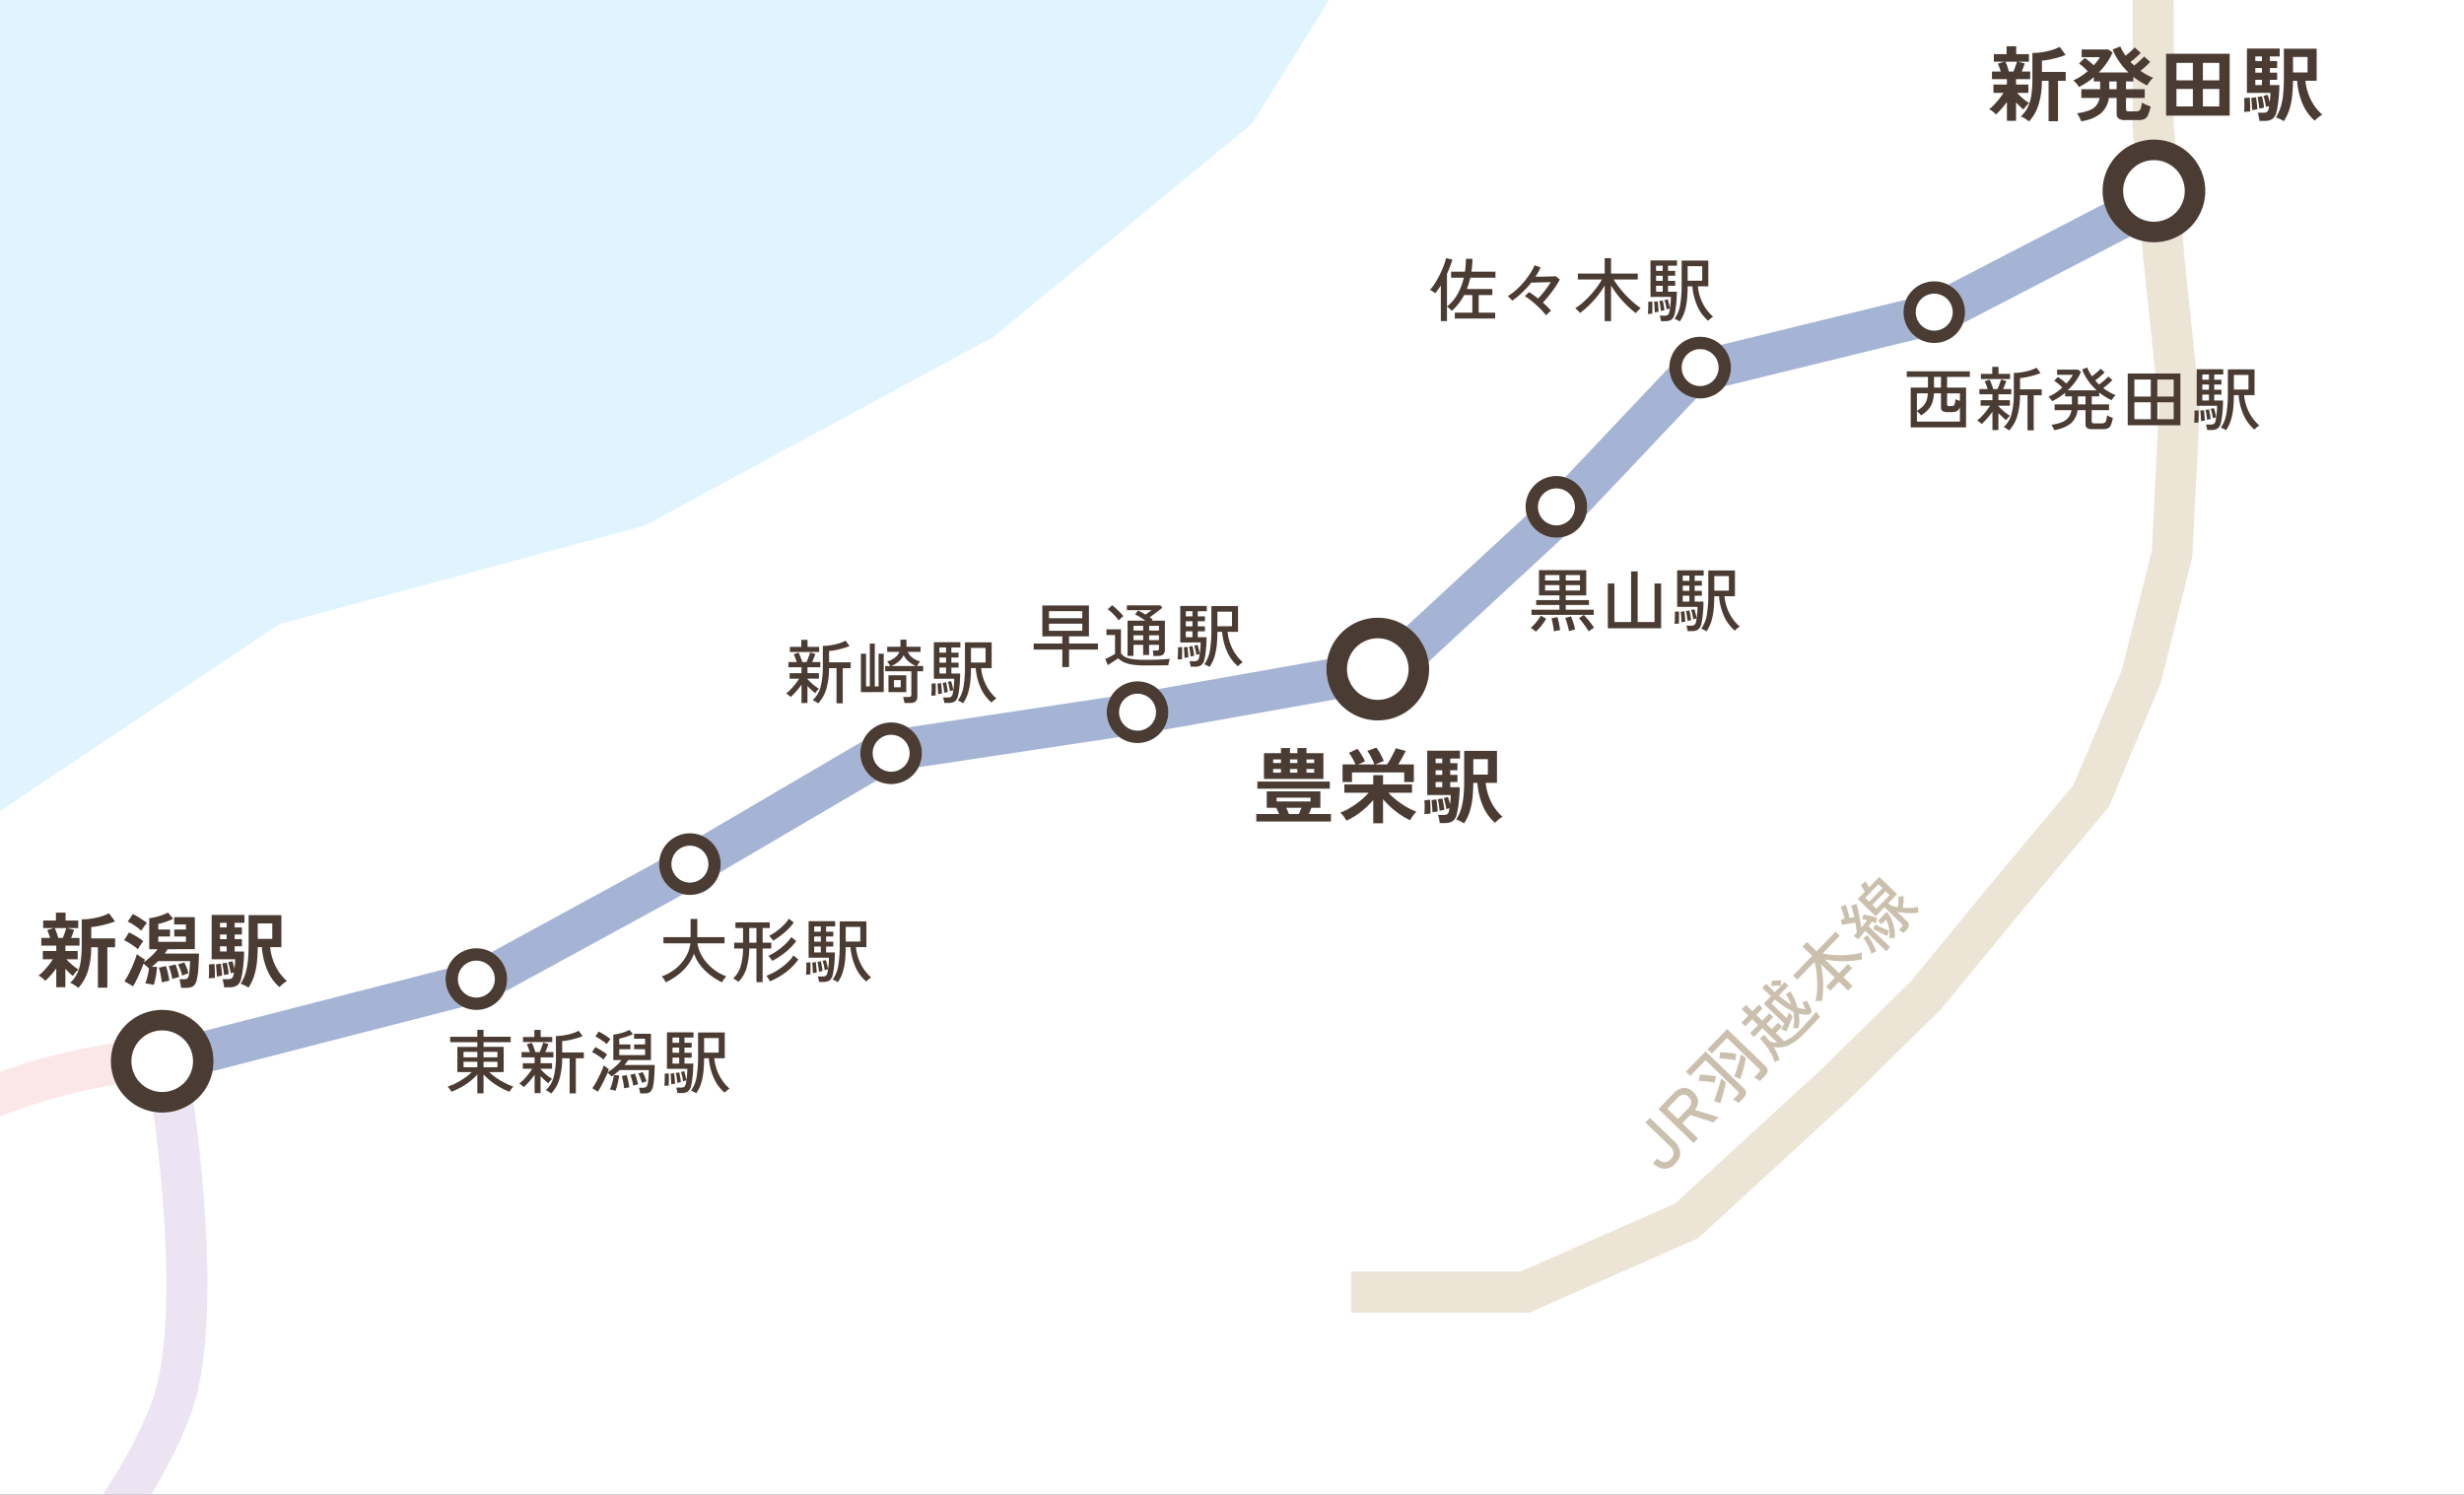 <svg xmlns="http://www.w3.org/2000/svg" xmlns:xlink="http://www.w3.org/1999/xlink" width="600" height="364" viewBox="0 0 600 364">
  <rect x="0" y="0" width="600" height="364" fill="#333333" stroke="none"/>
  <defs>
    <clipPath id="clip-path">
      <rect id="長方形_178" data-name="長方形 178" width="600" height="364" transform="translate(423 2642)" fill="#fff" stroke="#707070" stroke-width="1"/>
    </clipPath>
  </defs>
  <g id="グループ_1031" data-name="グループ 1031" transform="translate(-423 -2593)">
    <rect id="長方形_185" data-name="長方形 185" width="398" height="300" transform="translate(423 2593)" fill="#dff4ff"/>
    <g id="マスクグループ_60" data-name="マスクグループ 60" transform="translate(0 -49)" clip-path="url(#clip-path)">
      <path id="パス_30759" data-name="パス 30759" d="M11673,2404l-59,95-63,52-85,46-89,24-112,75-18,29-43,48-14,87,159,48s322-19,332-19,249-10,249-10l46-116,11-332-44-57-148-66-100-11Z" transform="translate(-10886 173)" fill="#fff"/>
      <path id="パス_31725" data-name="パス 31725" d="M11530.386,2323H11487v-10h41.28l37.615-16.576,35.646-32.709,21.77-21.4,18.894-23.013,20.684-24.746,11.787-28,7.312-29.107,1.741-34.9-3.755-35.457-2.654-32.957-.016-35.883,2.7-34.956,11.889-36.428,6.71-39.075,13.783-34.46,12.812-33.163,13.246-32.545,16.081-29.928,14.63-30.018,18.227-30.379,85.135-48.8,4.973,8.676-82.875,47.506-16.679,27.764-14.514,29.814-15.944,29.622-12.984,31.977L11721.7,1857l-13.416,33.54-6.7,38.74-11.691,35.987-2.6,33.38.015,35.094,2.626,32.439,3.765,36.12-1.867,36.641-7.7,30.785-12.607,30.092-21.621,25.866-19.225,23.373-22.25,21.906-36.987,33.944Z" transform="translate(-10735 638.667)" fill="#dbcaad" opacity="0.5"/>
      <path id="パス_31726" data-name="パス 31726" d="M9654.266,1315.458l-4.531-8.915c50.83-25.831,128.413-90.692,166.026-138.8,19.142-24.482,26.132-41.322,33.533-59.151,6.585-15.862,13.394-32.264,29.123-54.2,33.734-47.05,92.174-49.311,94.645-49.384l.3,10c-.557.018-56.024,2.266-86.819,45.216-15.061,21.006-21.646,36.869-28.015,52.21-7.331,17.661-14.912,35.923-34.89,61.476C9785.3,1222.942,9706.149,1289.091,9654.266,1315.458Z" transform="translate(-9511.877 1890)" fill="#f9d0d0" opacity="0.5"/>
      <path id="パス_31727" data-name="パス 31727" d="M9516.612,1323.6l-5.226-8.526c.206-.126,20.768-12.755,41.7-27.8,21.487-15.444,91.227-47.151,94.186-48.493l1.185-.537,79.784,6.649,54.007-29.931,71.354-55.573h0c-.084,0,43.871-46.8,49.51-73.744,5.734-27.4-3.27-78.249-3.36-78.759l9.842-1.767c.389,2.162,9.435,53.293,3.306,82.574-6.218,29.707-50.7,77.074-52.592,79.076l-72.565,56.514-57.307,31.829-80.21-6.684c-9.4,4.3-72.086,33.157-91.3,46.969C9537.682,1310.657,9516.821,1323.469,9516.612,1323.6Z" transform="translate(-9441.512 1892)" fill="#ddcae8" opacity="0.5"/>
    </g>
    <path id="パス_31920" data-name="パス 31920" d="M7.735,1.275V-3.332A13.451,13.451,0,0,1,5.916-1.641,16.943,16.943,0,0,1,3.732-.2,17.44,17.44,0,0,1,1.411.884,2.977,2.977,0,0,0,1.173.476Q1,.221.808-.017a2.115,2.115,0,0,0-.332-.34,15.065,15.065,0,0,0,2.142-.909A18.169,18.169,0,0,0,4.667-2.5,12.516,12.516,0,0,0,6.375-3.91h-3.5v-6.137H7.735v-1.139H1.122v-1.326H7.735V-14.2H9.248v1.683h6.613v1.326H9.248v1.139h4.9V-3.91H10.625a16.422,16.422,0,0,0,1.709,1.377A16.663,16.663,0,0,0,14.374-1.3a17.089,17.089,0,0,0,2.15.927,2.115,2.115,0,0,0-.331.34,5.409,5.409,0,0,0-.366.5,3.335,3.335,0,0,0-.238.416A16.818,16.818,0,0,1,13.269-.2a17.11,17.11,0,0,1-2.176-1.454A15.676,15.676,0,0,1,9.248-3.349V1.275ZM9.248-5.1h3.383V-6.426H9.248Zm0-2.414h3.383V-8.84H9.248ZM4.369-5.1H7.735V-6.426H4.369Zm0-2.414H7.735V-8.84H4.369ZM25.721,1.309a3.914,3.914,0,0,0-.391-.289Q25.075.85,24.82.7a1.988,1.988,0,0,0-.425-.2A6.5,6.5,0,0,0,26.341-2.78a19.347,19.347,0,0,0,.535-4.9V-12.7a12.589,12.589,0,0,0,1.853-.153,14.758,14.758,0,0,0,2-.442,8.158,8.158,0,0,0,1.674-.68l.986,1.309a15.092,15.092,0,0,1-1.5.519q-.892.263-1.819.451a13.029,13.029,0,0,1-1.674.238V-8.7h5.27v1.428H31.722V1.275H30.209V-7.276H28.39a17.824,17.824,0,0,1-.663,5.049A8.6,8.6,0,0,1,25.721,1.309Zm-4.046-.1V-3.264a18.668,18.668,0,0,1-1.3,1.657A12.614,12.614,0,0,1,19.023-.255a1.8,1.8,0,0,0-.3-.3q-.212-.178-.434-.34a1.463,1.463,0,0,0-.374-.213,7.771,7.771,0,0,0,1.114-.986q.6-.629,1.165-1.343a11.933,11.933,0,0,0,.9-1.292H18.8V-6.069h2.873V-7.5H18.5V-8.772h2.023q-.153-.493-.366-1.037a7.265,7.265,0,0,0-.382-.85l1.19-.408a8.556,8.556,0,0,1,.493,1.088q.255.663.408,1.207H22.9q.17-.374.34-.825l.323-.858a4.886,4.886,0,0,0,.2-.646l1.292.357q-.136.425-.357.96t-.442,1.012h2.006V-7.5H23.137v1.428h2.788v1.343H23.137v.2l.051-.051a7.97,7.97,0,0,0,.765.8q.476.442,1,.842a10.581,10.581,0,0,0,.986.672,3.557,3.557,0,0,0-.3.3q-.2.212-.366.425a3.917,3.917,0,0,0-.255.349,10.66,10.66,0,0,1-.91-.773q-.519-.484-.977-.961V1.207ZM18.853-11.22v-1.241h2.771v-1.717h1.53v1.717h2.822v1.241ZM47.379,1.292a5.419,5.419,0,0,0-.111-.68Q47.175.17,47.09-.1h.969a1.633,1.633,0,0,0,.646-.111.844.844,0,0,0,.408-.519,5.429,5.429,0,0,0,.238-1.275q.085-.867.136-2.4H42.4a13.911,13.911,0,0,1-2.006,1.547,6.086,6.086,0,0,0-.425-.459,5.435,5.435,0,0,0-.51-.459q-.306.731-.731,1.607T37.868-.485q-.433.808-.773,1.352l-1.36-.85A13.505,13.505,0,0,0,36.5-1.19q.408-.714.807-1.513t.722-1.547a13.517,13.517,0,0,0,.493-1.292q.136.1.374.289t.476.349q.238.162.391.246-.051.17-.119.357t-.153.408A13.444,13.444,0,0,0,41.285-5.2,10.772,10.772,0,0,0,42.84-6.834H40.851v-6.188a13.166,13.166,0,0,0,2.1-.442,10.782,10.782,0,0,0,1.827-.714l.85,1.02a11.5,11.5,0,0,1-1.564.629,17.029,17.029,0,0,1-1.768.476v1.411h2.72v1.156H42.3v1.428h6.29V-9.486H45.917v-1.156h2.669v-1.394H45.9v-1.207h4.114v6.409H44.472q-.2.306-.425.6t-.459.587h7.344q-.051,1.9-.144,3.171a13.507,13.507,0,0,1-.272,2.023A3,3,0,0,1,50.048.68a1.346,1.346,0,0,1-.722.493,3.993,3.993,0,0,1-1.046.119ZM38.454-6.936a7.685,7.685,0,0,0-.808-.646q-.5-.357-1.028-.688a6.048,6.048,0,0,0-.952-.5L36.448-10q.442.2.977.519t1.046.646a6.9,6.9,0,0,1,.867.654q-.085.1-.272.357t-.366.51Q38.522-7.055,38.454-6.936ZM41.378.629l-.408-.1Q40.7.459,40.435.4A2.011,2.011,0,0,0,40.018.34a14.57,14.57,0,0,0,.569-1.666,14.677,14.677,0,0,0,.4-1.87l1.275.1q-.068.578-.2,1.25T41.752-.527A9.931,9.931,0,0,1,41.378.629ZM39.236-10.727a8.1,8.1,0,0,0-.8-.646q-.493-.357-1.02-.689a8.278,8.278,0,0,0-.935-.518l.8-1.19a10.41,10.41,0,0,1,.952.51q.544.323,1.063.68a8.578,8.578,0,0,1,.841.646q-.085.1-.272.348L39.5-11.1Q39.321-10.863,39.236-10.727ZM43.486.051q-.034-.425-.127-.978t-.213-1.1q-.119-.544-.238-.935L44.1-3.2q.136.408.264.952t.229,1.088q.1.544.153.952-.136.017-.382.068t-.493.094A2.212,2.212,0,0,0,43.486.051Zm2.227-.663q-.1-.6-.306-1.343a8.679,8.679,0,0,0-.442-1.275l1.122-.306a10.919,10.919,0,0,1,.459,1.3q.221.757.34,1.3-.1.017-.34.085l-.476.136Zm2.125-.663q-.153-.544-.391-1.164A8.376,8.376,0,0,0,46.92-3.57l1.071-.34A8.968,8.968,0,0,1,48.518-2.8q.255.638.408,1.131a2.29,2.29,0,0,0-.306.1q-.221.085-.442.162T47.838-1.275ZM61.03,1.258a3.737,3.737,0,0,0-.62-.365,6.6,6.6,0,0,0-.638-.28,8.255,8.255,0,0,0,1.386-3.528,29.689,29.689,0,0,0,.331-4.7v-5.95h6.494v6.273h-2.55a11.526,11.526,0,0,0,1.224,4.2,10.765,10.765,0,0,0,2.5,3.2,2.2,2.2,0,0,0-.4.255q-.247.187-.467.391a4.738,4.738,0,0,0-.34.34,9.981,9.981,0,0,1-2.618-3.519,14.594,14.594,0,0,1-1.224-4.862H62.951q0,1.615-.145,3.136a14.914,14.914,0,0,1-.553,2.882A8.875,8.875,0,0,1,61.03,1.258ZM56.457,1.19Q56.423.918,56.329.5a4.825,4.825,0,0,0-.178-.638h1.1a1.576,1.576,0,0,0,.858-.178,1.308,1.308,0,0,0,.4-.825q.085-.374.17-.969t.136-1.284q.051-.688.051-1.317H53.907V-13.6h6.46v1.275H58.174v1.275h1.751v1.173H58.174v1.258h1.751v1.19H58.174v1.445h2.142Q60.316-5,60.248-4t-.179,1.862a13.809,13.809,0,0,1-.264,1.5A2.38,2.38,0,0,1,59.015.816a2.671,2.671,0,0,1-1.539.374Zm6.494-9.843H66.5v-3.553H62.951ZM53.278-.561q.034-.357.059-.918T53.371-2.6a8.219,8.219,0,0,0-.025-.9l.986-.1q.034.34.034.91t-.008,1.139q-.008.57-.025.944a4,4,0,0,0-.527,0A4.342,4.342,0,0,0,53.278-.561Zm1.666-.391q0-.323-.026-.825t-.06-.986a7,7,0,0,0-.085-.757l.884-.119q.051.323.094.808t.085.961q.042.476.042.782-.119.017-.459.059A4.636,4.636,0,0,0,54.944-.952Zm.323-5.032h1.615V-7.429H55.267Zm1.156,4.692q-.017-.34-.076-.79t-.136-.893a5.783,5.783,0,0,0-.161-.714l.833-.153q.085.306.17.757t.153.892q.068.442.085.731-.068.017-.255.051l-.366.068Q56.491-1.309,56.423-1.292ZM55.267-11.05h1.615v-1.275H55.267Zm0,2.431h1.615V-9.877H55.267Zm2.567,6.936q-.068-.493-.213-1.156a7.711,7.711,0,0,0-.314-1.105l.782-.187a6.036,6.036,0,0,1,.212.671q.11.417.2.833t.144.706q-.051.017-.229.068l-.348.1Q57.9-1.7,57.834-1.683Z" transform="translate(531.5 2858)" fill="#4a3b33"/>
    <path id="パス_31919" data-name="パス 31919" d="M1.615,1.275A4.5,4.5,0,0,0,1.352.8Q1.173.51.969.238a2.676,2.676,0,0,0-.34-.391A11.1,11.1,0,0,0,3.256-1.479,11.148,11.148,0,0,0,5.4-3.383a9.785,9.785,0,0,0,1.5-2.3,8.323,8.323,0,0,0,.722-2.525H1.054V-9.724H7.667v-4.42H9.3v4.42h6.63v1.513H9.35A7.811,7.811,0,0,0,10.1-5.729a10.388,10.388,0,0,0,1.53,2.3,11.88,11.88,0,0,0,2.134,1.913A10.794,10.794,0,0,0,16.337-.187q-.136.153-.348.434t-.4.561a3.507,3.507,0,0,0-.272.468,15.767,15.767,0,0,1-2.83-1.726,13.283,13.283,0,0,1-2.4-2.355A10.207,10.207,0,0,1,8.483-5.7,9.979,9.979,0,0,1,6.868-2.771,13.147,13.147,0,0,1,4.454-.425,15.559,15.559,0,0,1,1.615,1.275ZM23.7,1.241V-6.953H21.947A17.7,17.7,0,0,1,21.284-2.2,7.727,7.727,0,0,1,19.3,1.173a2.8,2.8,0,0,0-.382-.306Q18.666.7,18.42.544a2.045,2.045,0,0,0-.4-.2,6.484,6.484,0,0,0,1.836-2.975,16.451,16.451,0,0,0,.578-4.318H18.275V-8.381h2.159v-3.553H18.581v-1.377h8.364v1.377H25.211v3.553h2.108v1.428H25.211V1.241Zm3.264-.187A2.134,2.134,0,0,0,26.75.612Q26.588.34,26.41.077a2.75,2.75,0,0,0-.3-.383,13.84,13.84,0,0,0,2.482-1.207A16.455,16.455,0,0,0,30.94-3.239a9.785,9.785,0,0,0,1.768-2.015l1.19.969a12.262,12.262,0,0,1-1.853,2.125A16.342,16.342,0,0,1,29.639-.323,17.348,17.348,0,0,1,26.962,1.054Zm.578-4.981a3.148,3.148,0,0,0-.264-.417q-.179-.246-.365-.476a2.011,2.011,0,0,0-.323-.331,14.126,14.126,0,0,0,2.184-1.267,16.531,16.531,0,0,0,1.981-1.623,9.955,9.955,0,0,0,1.445-1.7l1.19.986A15.33,15.33,0,0,1,30.855-6.12,18.89,18.89,0,0,1,27.54-3.927Zm.221-4.93a2.277,2.277,0,0,0-.272-.4q-.187-.23-.382-.45a2.411,2.411,0,0,0-.331-.323,11.806,11.806,0,0,0,1.819-1.122,15.321,15.321,0,0,0,1.717-1.479A9.22,9.22,0,0,0,31.6-14.212l1.19.918a13.593,13.593,0,0,1-2.218,2.414A19.821,19.821,0,0,1,27.761-8.857Zm-5.814.476H23.7v-3.553H21.947ZM43.52,1.258A3.737,3.737,0,0,0,42.9.893a6.6,6.6,0,0,0-.638-.28,8.255,8.255,0,0,0,1.385-3.528,29.689,29.689,0,0,0,.332-4.7v-5.95h6.494v6.273h-2.55a11.526,11.526,0,0,0,1.224,4.2,10.765,10.765,0,0,0,2.5,3.2,2.2,2.2,0,0,0-.4.255Q51,.544,50.779.748a4.735,4.735,0,0,0-.34.34,9.981,9.981,0,0,1-2.618-3.519A14.593,14.593,0,0,1,46.6-7.293H45.441q0,1.615-.145,3.136a14.914,14.914,0,0,1-.552,2.882A8.875,8.875,0,0,1,43.52,1.258ZM38.947,1.19Q38.913.918,38.819.5a4.825,4.825,0,0,0-.179-.638h1.105A1.576,1.576,0,0,0,40.6-.315a1.308,1.308,0,0,0,.4-.825q.085-.374.17-.969t.136-1.284q.051-.688.051-1.317H36.4V-13.6h6.46v1.275H40.664v1.275h1.751v1.173H40.664v1.258h1.751v1.19H40.664v1.445h2.142Q42.806-5,42.738-4T42.56-2.142a13.809,13.809,0,0,1-.264,1.5A2.38,2.38,0,0,1,41.506.816a2.671,2.671,0,0,1-1.539.374Zm6.494-9.843h3.553v-3.553H45.441ZM35.768-.561q.034-.357.059-.918T35.861-2.6a8.218,8.218,0,0,0-.026-.9l.986-.1q.034.34.034.91t-.008,1.139q-.008.57-.026.944a4,4,0,0,0-.527,0A4.342,4.342,0,0,0,35.768-.561Zm1.666-.391q0-.323-.026-.825t-.06-.986a7,7,0,0,0-.085-.757l.884-.119q.051.323.093.808t.085.961q.042.476.042.782-.119.017-.459.059A4.636,4.636,0,0,0,37.434-.952Zm.323-5.032h1.615V-7.429H37.757Zm1.156,4.692q-.017-.34-.076-.79T38.7-2.975a5.783,5.783,0,0,0-.161-.714l.833-.153q.085.306.17.757t.153.892q.068.442.085.731-.068.017-.255.051l-.366.068Q38.981-1.309,38.913-1.292ZM37.757-11.05h1.615v-1.275H37.757Zm0,2.431h1.615V-9.877H37.757Zm2.567,6.936q-.068-.493-.213-1.156A7.711,7.711,0,0,0,39.8-3.944l.782-.187a6.036,6.036,0,0,1,.212.671q.11.417.2.833t.145.706q-.051.017-.229.068l-.348.1Q40.392-1.7,40.324-1.683Z" transform="translate(583.5 2830.942)" fill="#4a3b33"/>
    <path id="パス_31918" data-name="パス 31918" d="M8.211,1.309A3.914,3.914,0,0,0,7.82,1.02Q7.565.85,7.31.7a1.988,1.988,0,0,0-.425-.2A6.5,6.5,0,0,0,8.832-2.78a19.347,19.347,0,0,0,.535-4.9V-12.7a12.589,12.589,0,0,0,1.853-.153,14.758,14.758,0,0,0,2-.442,8.158,8.158,0,0,0,1.675-.68l.986,1.309a15.092,15.092,0,0,1-1.5.519q-.893.263-1.819.451a13.029,13.029,0,0,1-1.674.238V-8.7h5.27v1.428H14.212V1.275H12.7V-7.276H10.88a17.824,17.824,0,0,1-.663,5.049A8.6,8.6,0,0,1,8.211,1.309Zm-4.046-.1V-3.264a18.668,18.668,0,0,1-1.3,1.657A12.614,12.614,0,0,1,1.513-.255a1.8,1.8,0,0,0-.3-.3Q1-.731.782-.893a1.463,1.463,0,0,0-.374-.213,7.771,7.771,0,0,0,1.113-.986q.6-.629,1.165-1.343a11.933,11.933,0,0,0,.9-1.292h-2.3V-6.069H4.165V-7.5H.986V-8.772H3.009q-.153-.493-.365-1.037a7.265,7.265,0,0,0-.383-.85l1.19-.408a8.556,8.556,0,0,1,.493,1.088q.255.663.408,1.207H5.389q.17-.374.34-.825l.323-.858a4.886,4.886,0,0,0,.2-.646l1.292.357q-.136.425-.357.96T6.749-8.772H8.755V-7.5H5.627v1.428H8.415v1.343H5.627v.2l.051-.051a7.97,7.97,0,0,0,.765.8q.476.442,1,.842a10.581,10.581,0,0,0,.986.672,3.557,3.557,0,0,0-.3.3q-.2.212-.366.425a3.917,3.917,0,0,0-.255.349,10.661,10.661,0,0,1-.91-.773q-.519-.484-.977-.961V1.207ZM1.343-11.22v-1.241H4.114v-1.717h1.53v1.717H8.466v1.241ZM29.24,1.207A7.437,7.437,0,0,0,29.1.442a4.166,4.166,0,0,0-.2-.7h1.377a.808.808,0,0,0,.493-.119.533.533,0,0,0,.153-.442V-6.528H24.548V-7.8h1.241a5.74,5.74,0,0,0-.417-.655,3.125,3.125,0,0,0-.382-.467,5.321,5.321,0,0,0,1.946-.927,3.439,3.439,0,0,0,1.08-1.4H25.041v-1.241h3.23v-1.734h1.462v1.649l.017.085h3.417v1.241H30.039a3.86,3.86,0,0,0,1.131,1.4,5.149,5.149,0,0,0,1.912.927,3.125,3.125,0,0,0-.382.467,5.74,5.74,0,0,0-.417.655H33.8v1.275H32.385v6.2q0,1.53-1.768,1.53ZM18.632-1.445V-10.8H19.89v7.956h.918V-13.26h1.207V-2.839h.918V-10.8h1.258v9.35Zm6.715,0V-5.559h4.335v4.114ZM26.01-7.8h6.052a6.81,6.81,0,0,1-1.81-1.113,5.088,5.088,0,0,1-1.215-1.538,4.762,4.762,0,0,1-1.19,1.547A6.649,6.649,0,0,1,26.01-7.8Zm.68,5.168h1.649V-4.369H26.69ZM43.52,1.258A3.737,3.737,0,0,0,42.9.893a6.6,6.6,0,0,0-.638-.28,8.255,8.255,0,0,0,1.385-3.528,29.689,29.689,0,0,0,.332-4.7v-5.95h6.494v6.273h-2.55a11.526,11.526,0,0,0,1.224,4.2,10.765,10.765,0,0,0,2.5,3.2,2.2,2.2,0,0,0-.4.255Q51,.544,50.779.748a4.735,4.735,0,0,0-.34.34,9.981,9.981,0,0,1-2.618-3.519A14.593,14.593,0,0,1,46.6-7.293H45.441q0,1.615-.145,3.136a14.914,14.914,0,0,1-.552,2.882A8.875,8.875,0,0,1,43.52,1.258ZM38.947,1.19Q38.913.918,38.819.5a4.825,4.825,0,0,0-.179-.638h1.105A1.576,1.576,0,0,0,40.6-.315a1.308,1.308,0,0,0,.4-.825q.085-.374.17-.969t.136-1.284q.051-.688.051-1.317H36.4V-13.6h6.46v1.275H40.664v1.275h1.751v1.173H40.664v1.258h1.751v1.19H40.664v1.445h2.142Q42.806-5,42.738-4T42.56-2.142a13.809,13.809,0,0,1-.264,1.5A2.38,2.38,0,0,1,41.506.816a2.671,2.671,0,0,1-1.539.374Zm6.494-9.843h3.553v-3.553H45.441ZM35.768-.561q.034-.357.059-.918T35.861-2.6a8.218,8.218,0,0,0-.026-.9l.986-.1q.034.34.034.91t-.008,1.139q-.008.57-.026.944a4,4,0,0,0-.527,0A4.342,4.342,0,0,0,35.768-.561Zm1.666-.391q0-.323-.026-.825t-.06-.986a7,7,0,0,0-.085-.757l.884-.119q.051.323.093.808t.085.961q.042.476.042.782-.119.017-.459.059A4.636,4.636,0,0,0,37.434-.952Zm.323-5.032h1.615V-7.429H37.757Zm1.156,4.692q-.017-.34-.076-.79T38.7-2.975a5.783,5.783,0,0,0-.161-.714l.833-.153q.085.306.17.757t.153.892q.068.442.085.731-.068.017-.255.051l-.366.068Q38.981-1.309,38.913-1.292ZM37.757-11.05h1.615v-1.275H37.757Zm0,2.431h1.615V-9.877H37.757Zm2.567,6.936q-.068-.493-.213-1.156A7.711,7.711,0,0,0,39.8-3.944l.782-.187a6.036,6.036,0,0,1,.212.671q.11.417.2.833t.145.706q-.051.017-.229.068l-.348.1Q40.392-1.7,40.324-1.683Z" transform="translate(614 2763)" fill="#4a3b33"/>
    <path id="パス_31917" data-name="パス 31917" d="M7.684,1.275v-4.25H.714V-4.454h6.97V-6.188H2.822v-7.531H14.161v7.531H9.316v1.734h7.038v1.479H9.316v4.25ZM4.437-7.548h8.109V-9.282H4.437Zm0-3.06h8.109v-1.734H4.437Zm25.432,9.2q-.034-.289-.068-.706a2.408,2.408,0,0,0-.119-.637h.986a.589.589,0,0,0,.442-.119.7.7,0,0,0,.1-.442v-.816h-2.4v2.465H27.37V-4.131H25.007v2.7H23.562v-8.585H27.9q-.578-.425-1.249-.833t-1.267-.7l.731-.952q.391.187.867.45t.952.552l.8-.578q.425-.306.7-.493H23.409v-1.173h8.143l.476.578q-.391.323-.918.731t-1.088.825q-.561.417-1.071.773.2.136.391.272t.34.255l-.238.289h3.213v7.106a1.407,1.407,0,0,1-.425,1.139,2.037,2.037,0,0,1-1.326.357ZM27.863.884A21.229,21.229,0,0,1,24.88.706a8.1,8.1,0,0,1-2.1-.561,5.036,5.036,0,0,1-1.5-.995q-.306.221-.774.527l-.935.612q-.467.306-.791.527L18.122-.663q.289-.119.748-.349t.918-.485q.459-.255.731-.442v-4.59H18.428V-7.905h3.536v5.848a2.955,2.955,0,0,0,1.147.944A6.135,6.135,0,0,0,25-.621a23.83,23.83,0,0,0,2.865.145q2.057,0,3.528-.068t2.474-.187a3.775,3.775,0,0,0-.136.433q-.085.315-.153.638a4.7,4.7,0,0,0-.085.51q-.425,0-1.1.008L30.94.876q-.782.008-1.581.008ZM21.42-10.064a9.011,9.011,0,0,0-.757-.944q-.467-.518-.977-1a9.165,9.165,0,0,0-.935-.79l1.054-.969A9.777,9.777,0,0,1,20.74-13q.527.484,1.02.994a11.007,11.007,0,0,1,.782.884q-.1.085-.34.289t-.459.425Q21.522-10.183,21.42-10.064Zm7.4,4.777h2.4V-6.443h-2.4Zm-3.808,0H27.37V-6.443H25.007Zm3.808-2.329h2.4V-8.755h-2.4Zm-3.808,0H27.37V-8.755H25.007ZM43.52,1.258A3.737,3.737,0,0,0,42.9.893a6.6,6.6,0,0,0-.638-.28,8.255,8.255,0,0,0,1.385-3.528,29.689,29.689,0,0,0,.332-4.7v-5.95h6.494v6.273h-2.55a11.526,11.526,0,0,0,1.224,4.2,10.765,10.765,0,0,0,2.5,3.2,2.2,2.2,0,0,0-.4.255Q51,.544,50.779.748a4.735,4.735,0,0,0-.34.34,9.981,9.981,0,0,1-2.618-3.519A14.593,14.593,0,0,1,46.6-7.293H45.441q0,1.615-.145,3.136a14.914,14.914,0,0,1-.552,2.882A8.875,8.875,0,0,1,43.52,1.258ZM38.947,1.19Q38.913.918,38.819.5a4.825,4.825,0,0,0-.179-.638h1.105A1.576,1.576,0,0,0,40.6-.315a1.308,1.308,0,0,0,.4-.825q.085-.374.17-.969t.136-1.284q.051-.688.051-1.317H36.4V-13.6h6.46v1.275H40.664v1.275h1.751v1.173H40.664v1.258h1.751v1.19H40.664v1.445h2.142Q42.806-5,42.738-4T42.56-2.142a13.809,13.809,0,0,1-.264,1.5A2.38,2.38,0,0,1,41.506.816a2.671,2.671,0,0,1-1.539.374Zm6.494-9.843h3.553v-3.553H45.441ZM35.768-.561q.034-.357.059-.918T35.861-2.6a8.218,8.218,0,0,0-.026-.9l.986-.1q.034.34.034.91t-.008,1.139q-.008.57-.026.944a4,4,0,0,0-.527,0A4.342,4.342,0,0,0,35.768-.561Zm1.666-.391q0-.323-.026-.825t-.06-.986a7,7,0,0,0-.085-.757l.884-.119q.051.323.093.808t.085.961q.042.476.042.782-.119.017-.459.059A4.636,4.636,0,0,0,37.434-.952Zm.323-5.032h1.615V-7.429H37.757Zm1.156,4.692q-.017-.34-.076-.79T38.7-2.975a5.783,5.783,0,0,0-.161-.714l.833-.153q.085.306.17.757t.153.892q.068.442.085.731-.068.017-.255.051l-.366.068Q38.981-1.309,38.913-1.292ZM37.757-11.05h1.615v-1.275H37.757Zm0,2.431h1.615V-9.877H37.757Zm2.567,6.936q-.068-.493-.213-1.156A7.711,7.711,0,0,0,39.8-3.944l.782-.187a6.036,6.036,0,0,1,.212.671q.11.417.2.833t.145.706q-.051.017-.229.068l-.348.1Q40.392-1.7,40.324-1.683Z" transform="translate(674 2754.167)" fill="#4a3b33"/>
    <path id="パス_31915" data-name="パス 31915" d="M.935-2.754V-4.012h6.8V-5.168H2.074v-1.19H7.735V-7.514H2.754v-6.137H14.263v6.137h-5v1.156h5.661v1.19H9.265v1.156h6.817v1.258Zm1.037,4.08A6.74,6.74,0,0,0,1.394.833,3.608,3.608,0,0,0,.748.408a7.389,7.389,0,0,0,.892-.867q.468-.527.892-1.1A8.4,8.4,0,0,0,3.2-2.567l1.309.748A14.319,14.319,0,0,1,3.315-.094,9.982,9.982,0,0,1,1.972,1.326Zm12.9-.051Q14.62.833,14.212.247T13.354-.927a10.188,10.188,0,0,0-.859-.995l1.156-.816q.442.442.918,1t.9,1.122q.425.561.7,1a3.335,3.335,0,0,0-.416.238q-.263.17-.51.349A3.17,3.17,0,0,0,14.875,1.275Zm-4.811-.068Q9.979.731,9.826.145T9.495-1.012a8.4,8.4,0,0,0-.366-.978L10.54-2.4a12.893,12.893,0,0,1,.569,1.53A16.086,16.086,0,0,1,11.543.816,3.31,3.31,0,0,0,11.1.91l-.578.153A4.134,4.134,0,0,0,10.064,1.207Zm-3.689.051Q6.341.8,6.247.213T6.035-.952Q5.916-1.53,5.8-1.921L7.225-2.21A11.117,11.117,0,0,1,7.633-.646Q7.8.238,7.888.986a2.909,2.909,0,0,0-.451.051q-.3.051-.595.11T6.375,1.258ZM4.233-8.7h3.5v-1.309h-3.5Zm0-2.448h3.5v-1.309h-3.5ZM9.265-8.7h3.468v-1.309H9.265Zm0-2.448h3.468v-1.309H9.265ZM19.516.51V-10.4h1.6V-1.02h4.063V-13.345h1.6V-1.02h4.114V-10.4h1.6V.51Zm24,.748A3.737,3.737,0,0,0,42.9.893a6.6,6.6,0,0,0-.638-.28,8.255,8.255,0,0,0,1.385-3.528,29.689,29.689,0,0,0,.332-4.7v-5.95h6.494v6.273h-2.55a11.526,11.526,0,0,0,1.224,4.2,10.765,10.765,0,0,0,2.5,3.2,2.2,2.2,0,0,0-.4.255Q51,.544,50.779.748a4.735,4.735,0,0,0-.34.34,9.981,9.981,0,0,1-2.618-3.519A14.593,14.593,0,0,1,46.6-7.293H45.441q0,1.615-.145,3.136a14.914,14.914,0,0,1-.552,2.882A8.875,8.875,0,0,1,43.52,1.258ZM38.947,1.19Q38.913.918,38.819.5a4.825,4.825,0,0,0-.179-.638h1.105A1.576,1.576,0,0,0,40.6-.315a1.308,1.308,0,0,0,.4-.825q.085-.374.17-.969t.136-1.284q.051-.688.051-1.317H36.4V-13.6h6.46v1.275H40.664v1.275h1.751v1.173H40.664v1.258h1.751v1.19H40.664v1.445h2.142Q42.806-5,42.738-4T42.56-2.142a13.809,13.809,0,0,1-.264,1.5A2.38,2.38,0,0,1,41.506.816a2.671,2.671,0,0,1-1.539.374Zm6.494-9.843h3.553v-3.553H45.441ZM35.768-.561q.034-.357.059-.918T35.861-2.6a8.218,8.218,0,0,0-.026-.9l.986-.1q.034.34.034.91t-.008,1.139q-.008.57-.026.944a4,4,0,0,0-.527,0A4.342,4.342,0,0,0,35.768-.561Zm1.666-.391q0-.323-.026-.825t-.06-.986a7,7,0,0,0-.085-.757l.884-.119q.051.323.093.808t.085.961q.042.476.042.782-.119.017-.459.059A4.636,4.636,0,0,0,37.434-.952Zm.323-5.032h1.615V-7.429H37.757Zm1.156,4.692q-.017-.34-.076-.79T38.7-2.975a5.783,5.783,0,0,0-.161-.714l.833-.153q.085.306.17.757t.153.892q.068.442.085.731-.068.017-.255.051l-.366.068Q38.981-1.309,38.913-1.292ZM37.757-11.05h1.615v-1.275H37.757Zm0,2.431h1.615V-9.877H37.757Zm2.567,6.936q-.068-.493-.213-1.156A7.711,7.711,0,0,0,39.8-3.944l.782-.187a6.036,6.036,0,0,1,.212.671q.11.417.2.833t.145.706q-.051.017-.229.068l-.348.1Q40.392-1.7,40.324-1.683Z" transform="translate(795 2745.5)" fill="#4a3b33"/>
    <path id="パス_31914" data-name="パス 31914" d="M2.856,1.173V-7.514q-.323.527-.68,1.02t-.714.9a4.071,4.071,0,0,0-.6-.451Q.493-6.273.2-6.426A11.592,11.592,0,0,0,1.462-8.1a22.034,22.034,0,0,0,1.173-2.108q.544-1.113.935-2.151a11.8,11.8,0,0,0,.544-1.8l1.547.34q-.238.85-.578,1.742t-.731,1.759v7.956A10.231,10.231,0,0,0,6.928-5.406,15.135,15.135,0,0,0,8.449-9.384H5.355v-1.479H8.721q.119-.748.179-1.538t.059-1.607l1.6.017q-.017.833-.085,1.606t-.17,1.521H16.15v1.479H10.03q-.17.714-.374,1.4T9.2-6.647h6.2v1.479H12.07V-.884h4.012V.544H6.256V-.884h4.267V-5.168H8.517A12.982,12.982,0,0,1,5.508-1.309,2.034,2.034,0,0,0,5.2-1.658q-.221-.212-.451-.408a2.1,2.1,0,0,0-.4-.281V1.173ZM28.475-.221A15.67,15.67,0,0,0,27.43-1.445q-.621-.663-1.343-1.317T24.642-3.978A12.4,12.4,0,0,0,23.307-4.9l1.037-.986q.493.306,1.054.706t1.139.859q.527-.544,1.088-1.224t1.08-1.4q.519-.722.91-1.369-.7.017-1.6.043t-1.743.042q-.842.017-1.4.034a24.925,24.925,0,0,1-2.227,2.431A18.461,18.461,0,0,1,20.23-3.791a2.576,2.576,0,0,0-.28-.349q-.2-.212-.417-.434a1.867,1.867,0,0,0-.408-.323,12,12,0,0,0,1.98-1.437,18.915,18.915,0,0,0,1.887-1.921,19.919,19.919,0,0,0,1.59-2.125,13.408,13.408,0,0,0,1.1-2.048l1.445.51a9.683,9.683,0,0,1-.535,1.13q-.314.57-.705,1.165.7,0,1.487-.017L28.9-9.673q.731-.017,1.25-.042t.654-.043l1.02.782A15.448,15.448,0,0,1,30.7-7.089q-.7,1.02-1.479,2T27.71-3.332q.595.527,1.1,1.037a12.991,12.991,0,0,1,.884.969,5.729,5.729,0,0,0-.638.518A7.051,7.051,0,0,0,28.475-.221ZM42.755,1.19V-7.5A19.722,19.722,0,0,1,41.038-4.99a25.363,25.363,0,0,1-2.083,2.3A21.118,21.118,0,0,1,36.754-.8a2.965,2.965,0,0,0-.323-.383q-.221-.229-.459-.442a2.85,2.85,0,0,0-.408-.314A14.3,14.3,0,0,0,37.383-3.3a22.585,22.585,0,0,0,1.794-1.751A24.724,24.724,0,0,0,40.8-7a17.32,17.32,0,0,0,1.275-1.955H36.227V-10.4h6.528v-3.757H44.3V-10.4h6.511v1.445H44.948A20.029,20.029,0,0,0,46.7-6.486a25.549,25.549,0,0,0,2.286,2.44,21.826,21.826,0,0,0,2.558,2.074,2.679,2.679,0,0,0-.416.332q-.247.23-.468.476a3.833,3.833,0,0,0-.323.4,24.139,24.139,0,0,1-2.27-1.981,24.969,24.969,0,0,1-2.074-2.312A22.792,22.792,0,0,1,44.3-7.5V1.19Zm18.275.068a3.737,3.737,0,0,0-.62-.365,6.6,6.6,0,0,0-.638-.28,8.255,8.255,0,0,0,1.386-3.528,29.689,29.689,0,0,0,.331-4.7v-5.95h6.494v6.273h-2.55a11.526,11.526,0,0,0,1.224,4.2,10.765,10.765,0,0,0,2.5,3.2,2.2,2.2,0,0,0-.4.255q-.247.187-.467.391a4.738,4.738,0,0,0-.34.34,9.981,9.981,0,0,1-2.618-3.519,14.594,14.594,0,0,1-1.224-4.862H62.951q0,1.615-.145,3.136a14.914,14.914,0,0,1-.553,2.882A8.875,8.875,0,0,1,61.03,1.258ZM56.457,1.19Q56.423.918,56.329.5a4.825,4.825,0,0,0-.178-.638h1.1a1.576,1.576,0,0,0,.858-.178,1.308,1.308,0,0,0,.4-.825q.085-.374.17-.969t.136-1.284q.051-.688.051-1.317H53.907V-13.6h6.46v1.275H58.174v1.275h1.751v1.173H58.174v1.258h1.751v1.19H58.174v1.445h2.142Q60.316-5,60.248-4t-.179,1.862a13.809,13.809,0,0,1-.264,1.5A2.38,2.38,0,0,1,59.015.816a2.671,2.671,0,0,1-1.539.374Zm6.494-9.843H66.5v-3.553H62.951ZM53.278-.561q.034-.357.059-.918T53.371-2.6a8.219,8.219,0,0,0-.025-.9l.986-.1q.034.34.034.91t-.008,1.139q-.008.57-.025.944a4,4,0,0,0-.527,0A4.342,4.342,0,0,0,53.278-.561Zm1.666-.391q0-.323-.026-.825t-.06-.986a7,7,0,0,0-.085-.757l.884-.119q.051.323.094.808t.085.961q.042.476.042.782-.119.017-.459.059A4.636,4.636,0,0,0,54.944-.952Zm.323-5.032h1.615V-7.429H55.267Zm1.156,4.692q-.017-.34-.076-.79t-.136-.893a5.783,5.783,0,0,0-.161-.714l.833-.153q.085.306.17.757t.153.892q.068.442.085.731-.068.017-.255.051l-.366.068Q56.491-1.309,56.423-1.292ZM55.267-11.05h1.615v-1.275H55.267Zm0,2.431h1.615V-9.877H55.267Zm2.567,6.936q-.068-.493-.213-1.156a7.711,7.711,0,0,0-.314-1.105l.782-.187a6.036,6.036,0,0,1,.212.671q.11.417.2.833t.144.706q-.051.017-.229.068l-.348.1Q57.9-1.7,57.834-1.683Z" transform="translate(771 2670.023)" fill="#4a3b33"/>
    <path id="パス_31913" data-name="パス 31913" d="M1.768.561V-9.146h4.2V-11.73H.816v-1.36H16.167v1.36H10.625v2.584h4.624V.561ZM3.281-.85H13.753V-4.386a1.713,1.713,0,0,1-.74.977,2.6,2.6,0,0,1-1.215.247H10.642A1.893,1.893,0,0,1,9.5-3.434a1.083,1.083,0,0,1-.357-.918V-7.735H7.429a8.029,8.029,0,0,1-.408,2.278,5.055,5.055,0,0,1-1,1.692A8.028,8.028,0,0,1,4.3-2.363a5.331,5.331,0,0,0-.476-.527,5.922,5.922,0,0,0-.544-.493Zm0-2.618A7.671,7.671,0,0,0,4.743-4.573a3.716,3.716,0,0,0,.85-1.317A6.3,6.3,0,0,0,5.95-7.735H3.281Zm7.871-1.156h.493a1.047,1.047,0,0,0,.569-.128.8.8,0,0,0,.289-.493,7.532,7.532,0,0,0,.161-1.062q.221.1.519.213t.569.2V-7.735H10.625V-5.1a.543.543,0,0,0,.1.349A.535.535,0,0,0,11.152-4.624ZM7.446-9.146h1.7V-11.73h-1.7ZM25.721,1.309a3.914,3.914,0,0,0-.391-.289Q25.075.85,24.82.7a1.988,1.988,0,0,0-.425-.2A6.5,6.5,0,0,0,26.341-2.78a19.347,19.347,0,0,0,.535-4.9V-12.7a12.589,12.589,0,0,0,1.853-.153,14.758,14.758,0,0,0,2-.442,8.158,8.158,0,0,0,1.674-.68l.986,1.309a15.092,15.092,0,0,1-1.5.519q-.892.263-1.819.451a13.029,13.029,0,0,1-1.674.238V-8.7h5.27v1.428H31.722V1.275H30.209V-7.276H28.39a17.824,17.824,0,0,1-.663,5.049A8.6,8.6,0,0,1,25.721,1.309Zm-4.046-.1V-3.264a18.668,18.668,0,0,1-1.3,1.657A12.614,12.614,0,0,1,19.023-.255a1.8,1.8,0,0,0-.3-.3q-.212-.178-.434-.34a1.463,1.463,0,0,0-.374-.213,7.771,7.771,0,0,0,1.114-.986q.6-.629,1.165-1.343a11.933,11.933,0,0,0,.9-1.292H18.8V-6.069h2.873V-7.5H18.5V-8.772h2.023q-.153-.493-.366-1.037a7.265,7.265,0,0,0-.382-.85l1.19-.408a8.556,8.556,0,0,1,.493,1.088q.255.663.408,1.207H22.9q.17-.374.34-.825l.323-.858a4.886,4.886,0,0,0,.2-.646l1.292.357q-.136.425-.357.96t-.442,1.012h2.006V-7.5H23.137v1.428h2.788v1.343H23.137v.2l.051-.051a7.97,7.97,0,0,0,.765.8q.476.442,1,.842a10.581,10.581,0,0,0,.986.672,3.557,3.557,0,0,0-.3.3q-.2.212-.366.425a3.917,3.917,0,0,0-.255.349,10.66,10.66,0,0,1-.91-.773q-.519-.484-.977-.961V1.207ZM18.853-11.22v-1.241h2.771v-1.717h1.53v1.717h2.822v1.241ZM36.686,1.207a3.6,3.6,0,0,0-.272-.629,5.074,5.074,0,0,0-.391-.646A11.165,11.165,0,0,0,38.582-.7a3.774,3.774,0,0,0,1.581-1.122,3.907,3.907,0,0,0,.757-1.819h-4.1V-5.049h4.2V-7H39.372v-.884a14.171,14.171,0,0,1-1.53,1.148,13.658,13.658,0,0,1-1.632.91,2.392,2.392,0,0,0-.238-.357q-.17-.221-.357-.425a1.693,1.693,0,0,0-.323-.289,10,10,0,0,0,1.768-.961,14.4,14.4,0,0,0,1.632-1.284,12.232,12.232,0,0,0-.986-.91,8.9,8.9,0,0,0-1-.74l.9-.935a12.825,12.825,0,0,1,1.046.748q.586.459,1.028.867.493-.544.892-1.079a8.257,8.257,0,0,0,.672-1.046H37.417v-1.275H42.5l.731.51a10.355,10.355,0,0,1-1.326,2.38A16.331,16.331,0,0,1,40-8.466h7.072a13.523,13.523,0,0,1-2.1-2.346,12.219,12.219,0,0,1-1.453-2.737l1.241-.476A10.344,10.344,0,0,0,45.9-11.883q.357-.255.765-.587t.782-.671a6.859,6.859,0,0,0,.578-.578l.969.884q-.289.289-.7.655t-.841.714q-.434.348-.774.6l.468.5q.229.247.485.484.357-.255.807-.62t.85-.731q.4-.365.62-.6l.969.884q-.272.272-.663.629t-.808.7q-.416.34-.757.6a14.721,14.721,0,0,0,1.454.969,10.237,10.237,0,0,0,1.572.748,4.093,4.093,0,0,0-.34.348q-.2.23-.382.476a2.06,2.06,0,0,0-.246.417,15.125,15.125,0,0,1-3.043-1.87V-7H45.849v1.955h4.216v1.411H45.849V-.9a.465.465,0,0,0,.128.357.76.76,0,0,0,.5.119h1.785a1.538,1.538,0,0,0,.714-.136.876.876,0,0,0,.382-.553,7.076,7.076,0,0,0,.213-1.266,4.287,4.287,0,0,0,.705.357q.417.17.706.272A7.15,7.15,0,0,1,50.5.025,1.464,1.464,0,0,1,49.768.8,3.071,3.071,0,0,1,48.6.986H45.934A2.073,2.073,0,0,1,44.71.706a1.1,1.1,0,0,1-.374-.944v-3.4H42.4A5.02,5.02,0,0,1,40.732-.383,8.319,8.319,0,0,1,36.686,1.207Zm5.8-6.256h1.853V-7H42.483ZM54.621.051V-12.563H67.439V.051Zm1.615-1.479h3.995V-5.559H56.236Zm0-5.525h3.995v-4.131H56.236Zm5.593,5.525h3.978V-5.559H61.829Zm0-5.525h3.978v-4.131H61.829ZM78.54,1.258a3.737,3.737,0,0,0-.62-.365,6.6,6.6,0,0,0-.638-.28,8.255,8.255,0,0,0,1.386-3.528A29.689,29.689,0,0,0,79-7.616v-5.95h6.494v6.273h-2.55a11.526,11.526,0,0,0,1.224,4.2,10.765,10.765,0,0,0,2.5,3.2,2.2,2.2,0,0,0-.4.255Q86.02.544,85.8.748a4.738,4.738,0,0,0-.34.34,9.981,9.981,0,0,1-2.618-3.519,14.594,14.594,0,0,1-1.224-4.862H80.461q0,1.615-.145,3.136a14.915,14.915,0,0,1-.552,2.882A8.875,8.875,0,0,1,78.54,1.258ZM73.967,1.19Q73.933.918,73.84.5a4.826,4.826,0,0,0-.178-.638h1.1a1.576,1.576,0,0,0,.859-.178,1.308,1.308,0,0,0,.4-.825q.085-.374.17-.969t.136-1.284q.051-.688.051-1.317H71.417V-13.6h6.46v1.275H75.684v1.275h1.751v1.173H75.684v1.258h1.751v1.19H75.684v1.445h2.142Q77.826-5,77.758-4t-.179,1.862a13.809,13.809,0,0,1-.263,1.5A2.38,2.38,0,0,1,76.525.816a2.671,2.671,0,0,1-1.538.374Zm6.494-9.843h3.553v-3.553H80.461ZM70.788-.561q.034-.357.06-.918T70.882-2.6a8.217,8.217,0,0,0-.025-.9l.986-.1q.034.34.034.91t-.008,1.139q-.009.57-.025.944a4,4,0,0,0-.527,0A4.342,4.342,0,0,0,70.788-.561Zm1.666-.391q0-.323-.026-.825t-.059-.986a7,7,0,0,0-.085-.757l.884-.119q.051.323.093.808t.085.961q.042.476.042.782-.119.017-.459.059A4.636,4.636,0,0,0,72.454-.952Zm.323-5.032h1.615V-7.429H72.777Zm1.156,4.692q-.017-.34-.076-.79t-.136-.893a5.784,5.784,0,0,0-.162-.714l.833-.153q.085.306.17.757t.153.892q.068.442.085.731-.068.017-.255.051l-.365.068Q74-1.309,73.933-1.292ZM72.777-11.05h1.615v-1.275H72.777Zm0,2.431h1.615V-9.877H72.777Zm2.567,6.936q-.068-.493-.213-1.156a7.711,7.711,0,0,0-.314-1.105l.782-.187a6.034,6.034,0,0,1,.213.671q.11.417.2.833t.145.706q-.051.017-.229.068l-.349.1Q75.412-1.7,75.344-1.683Z" transform="translate(886.5 2696.523)" fill="#4a3b33"/>
    <path id="パス_30746" data-name="パス 30746" d="M11321.577,2802.986l-2.488-9.686,80.4-20.655,43.453-23.7,55.031-32.268,62.953-9.477,59.427-10.533,40.589-37.528,32.442-34.312,60.85-14.874,54.468-28.248,4.6,8.877-55.532,28.8-59.15,14.459-30.653,32.406L11624.984,2706l-62.445,11.066-61.175,9.211-53.5,31.369-44.682,24.375Z" transform="translate(-10861 54.523)" fill="#a5b4d4"/>
    <circle id="楕円形_159" data-name="楕円形 159" cx="12.5" cy="12.5" r="12.5" transform="translate(450 2838.942)" fill="#fff"/>
    <path id="楕円形_159_-_アウトライン" data-name="楕円形 159 - アウトライン" d="M12.5,5A7.5,7.5,0,1,0,20,12.5,7.509,7.509,0,0,0,12.5,5m0-5A12.5,12.5,0,1,1,0,12.5,12.5,12.5,0,0,1,12.5,0Z" transform="translate(450 2838.942)" fill="#4a3b33"/>
    <circle id="楕円形_164" data-name="楕円形 164" cx="12.5" cy="12.5" r="12.5" transform="translate(746 2743.442)" fill="#fff"/>
    <path id="楕円形_164_-_アウトライン" data-name="楕円形 164 - アウトライン" d="M12.5,5A7.5,7.5,0,1,0,20,12.5,7.509,7.509,0,0,0,12.5,5m0-5A12.5,12.5,0,1,1,0,12.5,12.5,12.5,0,0,1,12.5,0Z" transform="translate(746 2743.442)" fill="#4a3b33"/>
    <circle id="楕円形_168" data-name="楕円形 168" cx="12.5" cy="12.5" r="12.5" transform="translate(935 2627)" fill="#fff"/>
    <path id="楕円形_168_-_アウトライン" data-name="楕円形 168 - アウトライン" d="M12.5,5A7.5,7.5,0,1,0,20,12.5,7.509,7.509,0,0,0,12.5,5m0-5A12.5,12.5,0,1,1,0,12.5,12.5,12.5,0,0,1,12.5,0Z" transform="translate(935 2627)" fill="#4a3b33"/>
    <circle id="楕円形_160" data-name="楕円形 160" cx="7.5" cy="7.5" r="7.5" transform="translate(531.5 2823.942)" fill="#fff"/>
    <path id="楕円形_160_-_アウトライン" data-name="楕円形 160 - アウトライン" d="M7.5,3A4.5,4.5,0,1,0,12,7.5,4.505,4.505,0,0,0,7.5,3m0-3A7.5,7.5,0,1,1,0,7.5,7.5,7.5,0,0,1,7.5,0Z" transform="translate(531.5 2823.942)" fill="#4a3b33"/>
    <circle id="楕円形_161" data-name="楕円形 161" cx="7.5" cy="7.5" r="7.5" transform="translate(583.5 2795.942)" fill="#fff"/>
    <path id="楕円形_161_-_アウトライン" data-name="楕円形 161 - アウトライン" d="M7.5,3A4.5,4.5,0,1,0,12,7.5,4.505,4.505,0,0,0,7.5,3m0-3A7.5,7.5,0,1,1,0,7.5,7.5,7.5,0,0,1,7.5,0Z" transform="translate(583.5 2795.942)" fill="#4a3b33"/>
    <circle id="楕円形_162" data-name="楕円形 162" cx="7.5" cy="7.5" r="7.5" transform="translate(632.5 2768.942)" fill="#fff"/>
    <path id="楕円形_162_-_アウトライン" data-name="楕円形 162 - アウトライン" d="M7.5,3A4.5,4.5,0,1,0,12,7.5,4.505,4.505,0,0,0,7.5,3m0-3A7.5,7.5,0,1,1,0,7.5,7.5,7.5,0,0,1,7.5,0Z" transform="translate(632.5 2768.942)" fill="#4a3b33"/>
    <circle id="楕円形_163" data-name="楕円形 163" cx="7.5" cy="7.5" r="7.5" transform="translate(692.5 2758.942)" fill="#fff"/>
    <path id="楕円形_163_-_アウトライン" data-name="楕円形 163 - アウトライン" d="M7.5,3A4.5,4.5,0,1,0,12,7.5,4.505,4.505,0,0,0,7.5,3m0-3A7.5,7.5,0,1,1,0,7.5,7.5,7.5,0,0,1,7.5,0Z" transform="translate(692.5 2758.942)" fill="#4a3b33"/>
    <circle id="楕円形_165" data-name="楕円形 165" cx="7.5" cy="7.5" r="7.5" transform="translate(794.5 2708.942)" fill="#fff"/>
    <path id="楕円形_165_-_アウトライン" data-name="楕円形 165 - アウトライン" d="M7.5,3A4.5,4.5,0,1,0,12,7.5,4.505,4.505,0,0,0,7.5,3m0-3A7.5,7.5,0,1,1,0,7.5,7.5,7.5,0,0,1,7.5,0Z" transform="translate(794.5 2708.942)" fill="#4a3b33"/>
    <circle id="楕円形_166" data-name="楕円形 166" cx="7.5" cy="7.5" r="7.5" transform="translate(829.5 2675.023)" fill="#fff"/>
    <path id="楕円形_166_-_アウトライン" data-name="楕円形 166 - アウトライン" d="M7.5,3A4.5,4.5,0,1,0,12,7.5,4.505,4.505,0,0,0,7.5,3m0-3A7.5,7.5,0,1,1,0,7.5,7.5,7.5,0,0,1,7.5,0Z" transform="translate(829.5 2675.023)" fill="#4a3b33"/>
    <circle id="楕円形_167" data-name="楕円形 167" cx="7.5" cy="7.5" r="7.5" transform="translate(886.5 2661.523)" fill="#fff"/>
    <path id="楕円形_167_-_アウトライン" data-name="楕円形 167 - アウトライン" d="M7.5,3A4.5,4.5,0,1,0,12,7.5,4.505,4.505,0,0,0,7.5,3m0-3A7.5,7.5,0,1,1,0,7.5,7.5,7.5,0,0,1,7.5,0Z" transform="translate(886.5 2661.523)" fill="#4a3b33"/>
    <path id="パス_31912" data-name="パス 31912" d="M4.7,1.42v-4.6A19.1,19.1,0,0,1,3.34-1.47,17.3,17.3,0,0,1,2.02-.12a5.22,5.22,0,0,0-.77-.73,3.942,3.942,0,0,0-.89-.57A7.746,7.746,0,0,0,1.57-2.48q.65-.68,1.27-1.46A14.09,14.09,0,0,0,3.86-5.38H1.42V-7.4H4.7V-8.72H1.06v-1.86H3.2q-.16-.52-.35-1.03T2.5-12.5l1.62-.48H1.52v-1.84h3.1v-1.92H6.96v1.92h3.1v1.84H7.38l1.66.42q-.14.44-.33.96t-.39,1.02h2.04v1.86H6.92V-7.4h3v2.02H7.18a10.347,10.347,0,0,0,.86.88q.52.48,1.07.91a8.32,8.32,0,0,0,1.01.69,5.332,5.332,0,0,0-.48.45,7.28,7.28,0,0,0-.52.6q-.24.31-.38.53a11.407,11.407,0,0,1-.86-.76q-.5-.48-.96-.98V1.42Zm5.38.16a7.267,7.267,0,0,0-.97-.7A5.117,5.117,0,0,0,8.08.36,7.352,7.352,0,0,0,9.76-1.86a10.167,10.167,0,0,0,.88-2.96A26.663,26.663,0,0,0,10.9-8.8v-6.3a15.876,15.876,0,0,0,2.29-.18,17.134,17.134,0,0,0,2.38-.52,9.6,9.6,0,0,0,1.97-.8L19-14.62a14.509,14.509,0,0,1-1.72.59q-1.02.29-2.09.51a14.7,14.7,0,0,1-1.97.28v2.76h5.8v2.16H17.14V1.52h-2.3V-8.32H13.2a19.112,19.112,0,0,1-.82,5.88A10.891,10.891,0,0,1,10.08,1.58ZM5.18-10.58h1.1q.26-.6.51-1.31t.35-1.09H4.32a8.6,8.6,0,0,1,.46,1.1Q5.02-11.2,5.18-10.58ZM22.76,1.52a6.738,6.738,0,0,0-.42-.97,7.01,7.01,0,0,0-.58-.97,12.974,12.974,0,0,0,2.93-.68,4.177,4.177,0,0,0,1.75-1.19,3.955,3.955,0,0,0,.82-1.85H22.82V-6.28H27.4V-8.16H25.86V-9.22A16.99,16.99,0,0,1,22.24-6.8a4.688,4.688,0,0,0-.36-.54,7.532,7.532,0,0,0-.52-.62,2.4,2.4,0,0,0-.52-.44,12.61,12.61,0,0,0,1.83-.99,16.474,16.474,0,0,0,1.71-1.27q-.46-.48-1.06-1.02a8.972,8.972,0,0,0-1.06-.84l1.38-1.36a10.768,10.768,0,0,1,1.1.81q.62.51,1.12.97.46-.52.84-1.02a8.565,8.565,0,0,0,.64-.96H22.9v-1.88h6.46l1.06.72a13.636,13.636,0,0,1-1.4,2.54,17.888,17.888,0,0,1-1.94,2.34h7.2a17.647,17.647,0,0,1-2.21-2.6,15.46,15.46,0,0,1-1.63-2.98l1.86-.74a13.976,13.976,0,0,0,1.28,2.24q.38-.28.81-.65t.82-.74q.39-.37.61-.61l1.46,1.32q-.3.32-.74.73t-.89.8q-.45.39-.83.67.2.22.42.44l.44.44q.38-.28.85-.69t.9-.82q.43-.41.67-.69l1.48,1.32q-.28.3-.69.7t-.85.78q-.44.38-.82.68a12.418,12.418,0,0,0,3.1,1.7,5.811,5.811,0,0,0-.82.89,5.732,5.732,0,0,0-.64.99A17.853,17.853,0,0,1,35.48-9.3v1.14H33.7v1.88h4.56v2.14H33.7V-1.4a.5.5,0,0,0,.14.4.958.958,0,0,0,.58.12h1.7a1.523,1.523,0,0,0,.77-.16,1.073,1.073,0,0,0,.42-.63,8.465,8.465,0,0,0,.27-1.35,6.1,6.1,0,0,0,1.05.54q.63.26,1.07.4A10.839,10.839,0,0,1,39.07,0a1.9,1.9,0,0,1-.87.98,3.466,3.466,0,0,1-1.48.26H33.5A2.724,2.724,0,0,1,31.9.88,1.379,1.379,0,0,1,31.42-.3V-4.14h-1.9A5.952,5.952,0,0,1,27.5-.33,9.594,9.594,0,0,1,22.76,1.52Zm6.86-7.8h1.8V-8.16h-1.8ZM43.46.16V-14.92H58.94V.16Zm2.52-2.24h4V-6.34h-4Zm6.44,0h4V-6.34h-4ZM45.98-8.44h4v-4.24h-4Zm6.44,0h4v-4.24h-4ZM72.1,1.52a5.623,5.623,0,0,0-.93-.54,8.92,8.92,0,0,0-.97-.4,10.572,10.572,0,0,0,1.18-2.57,15.926,15.926,0,0,0,.59-3.11q.17-1.74.17-4v-7.04h7.98v7.8H77.38a13.331,13.331,0,0,0,1.35,4.69A11.974,11.974,0,0,0,81.48-.08a5.977,5.977,0,0,0-.97.67,9.345,9.345,0,0,0-.87.79,11.2,11.2,0,0,1-2.92-4.04,17.415,17.415,0,0,1-1.36-5.68h-1q-.02,1.94-.2,3.67A16.813,16.813,0,0,1,73.5-1.4,11.311,11.311,0,0,1,72.1,1.52Zm-5.92-.08q-.02-.26-.09-.65T65.94.03a2.509,2.509,0,0,0-.18-.57h1.28a2.11,2.11,0,0,0,.92-.16,1.189,1.189,0,0,0,.48-.84q.06-.24.12-.64-.2.06-.44.12a2.974,2.974,0,0,0-.34.1q-.08-.58-.25-1.37a9.878,9.878,0,0,0-.37-1.33l1.04-.26q.1.32.24.83t.26,1.01q.06-.58.11-1.18t.05-1.12H63.14v-10.8h7.98v1.92H68.74v1.12H70.5v1.72H68.74v1.12H70.5v1.74H68.74v1.28h2.3q0,1.18-.1,2.4t-.25,2.29a16.082,16.082,0,0,1-.35,1.83A2.814,2.814,0,0,1,69.33.98a3.373,3.373,0,0,1-1.89.46Zm8.18-11.8H77.9v-3.76H74.36ZM62.44-.72q.04-.44.06-1.06t.01-1.25a9.166,9.166,0,0,0-.07-1.07l1.38-.16q.04.4.07,1.03t.04,1.27q.01.64-.01,1.12-.32,0-.73.03A7.473,7.473,0,0,0,62.44-.72Zm1.96-.46q0-.36-.04-.94t-.09-1.15q-.05-.57-.09-.87l1.18-.18q.06.38.13.92t.13,1.09a8.8,8.8,0,0,1,.06.93q-.2.02-.62.09Zm1.74-.36q-.02-.4-.09-.93t-.16-1.05a6.8,6.8,0,0,0-.19-.84l1.12-.2q.1.36.2.88t.18,1.03q.08.51.1.87l-.34.07q-.24.05-.48.09A1.835,1.835,0,0,0,66.14-1.54Zm-.96-5.74H66.8V-8.56H65.18Zm0-3.02H66.8v-1.12H65.18Zm0-2.84H66.8v-1.12H65.18Z" transform="translate(907 2621)" fill="#4a3b33"/>
    <path id="パス_31921" data-name="パス 31921" d="M4.7,1.42v-4.6A19.1,19.1,0,0,1,3.34-1.47,17.3,17.3,0,0,1,2.02-.12a5.22,5.22,0,0,0-.77-.73,3.942,3.942,0,0,0-.89-.57A7.746,7.746,0,0,0,1.57-2.48q.65-.68,1.27-1.46A14.09,14.09,0,0,0,3.86-5.38H1.42V-7.4H4.7V-8.72H1.06v-1.86H3.2q-.16-.52-.35-1.03T2.5-12.5l1.62-.48H1.52v-1.84h3.1v-1.92H6.96v1.92h3.1v1.84H7.38l1.66.42q-.14.44-.33.96t-.39,1.02h2.04v1.86H6.92V-7.4h3v2.02H7.18a10.347,10.347,0,0,0,.86.88q.52.48,1.07.91a8.32,8.32,0,0,0,1.01.69,5.332,5.332,0,0,0-.48.45,7.28,7.28,0,0,0-.52.6q-.24.31-.38.53a11.407,11.407,0,0,1-.86-.76q-.5-.48-.96-.98V1.42Zm5.38.16a7.267,7.267,0,0,0-.97-.7A5.117,5.117,0,0,0,8.08.36,7.352,7.352,0,0,0,9.76-1.86a10.167,10.167,0,0,0,.88-2.96A26.663,26.663,0,0,0,10.9-8.8v-6.3a15.876,15.876,0,0,0,2.29-.18,17.134,17.134,0,0,0,2.38-.52,9.6,9.6,0,0,0,1.97-.8L19-14.62a14.509,14.509,0,0,1-1.72.59q-1.02.29-2.09.51a14.7,14.7,0,0,1-1.97.28v2.76h5.8v2.16H17.14V1.52h-2.3V-8.32H13.2a19.112,19.112,0,0,1-.82,5.88A10.891,10.891,0,0,1,10.08,1.58ZM5.18-10.58h1.1q.26-.6.51-1.31t.35-1.09H4.32a8.6,8.6,0,0,1,.46,1.1Q5.02-11.2,5.18-10.58ZM35.1,1.58q-.02-.22-.09-.61T34.86.16a6.58,6.58,0,0,0-.16-.68h1.04a1.928,1.928,0,0,0,.7-.11.843.843,0,0,0,.44-.53,5.53,5.53,0,0,0,.25-1.31q.09-.89.15-2.47H29.52a16.745,16.745,0,0,1-1.54,1.36l1.26.06q-.04.66-.15,1.45T28.81-.51A13.707,13.707,0,0,1,28.44.86Q28.2.8,27.8.72T27.02.57A3.637,3.637,0,0,0,26.38.5a16.156,16.156,0,0,0,.9-3.64q-.26-.26-.62-.59a8,8,0,0,0-.72-.59q-.32.92-.76,1.94t-.9,1.96q-.46.94-.88,1.62L21.3-.04q.42-.62.88-1.46t.87-1.77q.41-.93.75-1.81a15.2,15.2,0,0,0,.52-1.56q.38.3.96.69a11,11,0,0,0,1,.61q-.04.14-.1.31t-.1.33a17.4,17.4,0,0,0,1.77-1.45,12.843,12.843,0,0,0,1.53-1.69H27.34v-7.54a14.613,14.613,0,0,0,2.44-.53,12.641,12.641,0,0,0,2.12-.85l1.28,1.5a11.905,11.905,0,0,1-1.68.71,17.767,17.767,0,0,1-1.96.55v1.36H32.4v1.7H29.54v1.3h6.74v-1.3H33.44v-1.7h2.84v-1.22H33.42v-1.78h5.02v7.8H31.82q-.16.26-.34.53t-.38.53h8.36q-.06,2.32-.18,3.85a16.218,16.218,0,0,1-.34,2.44A3.42,3.42,0,0,1,38.36.86a1.684,1.684,0,0,1-.91.58,5.364,5.364,0,0,1-1.31.14ZM24.58-7.82a7.15,7.15,0,0,0-.94-.76q-.6-.42-1.25-.82a8.891,8.891,0,0,0-1.17-.62l1.18-1.9q.54.24,1.18.6t1.26.76a11.712,11.712,0,0,1,1.06.76,6.422,6.422,0,0,0-.43.57q-.27.39-.52.78A7.26,7.26,0,0,0,24.58-7.82Zm.82-4.52a8.014,8.014,0,0,0-.93-.77q-.59-.43-1.22-.83a8.008,8.008,0,0,0-1.15-.62l1.24-1.84a11.891,11.891,0,0,1,1.13.61q.65.39,1.29.81a8.792,8.792,0,0,1,1.02.76q-.16.18-.44.54t-.54.73Q25.54-12.58,25.4-12.34ZM30.4.24q-.04-.5-.15-1.15t-.26-1.31a10.657,10.657,0,0,0-.31-1.12l1.74-.38a11.622,11.622,0,0,1,.34,1.15q.16.65.29,1.28t.19,1.13q-.36.06-.93.18T30.4.24Zm2.56-.82q-.12-.7-.36-1.59a11,11,0,0,0-.52-1.53l1.64-.44a14.483,14.483,0,0,1,.54,1.54q.26.88.38,1.52-.28.08-.83.23A8.289,8.289,0,0,0,32.96-.58Zm2.38-.84a11.208,11.208,0,0,0-.41-1.39,7.962,7.962,0,0,0-.61-1.33l1.56-.48a13.646,13.646,0,0,1,.58,1.31,8.911,8.911,0,0,1,.42,1.33q-.14.04-.43.15t-.6.22Q35.54-1.5,35.34-1.42ZM51.5,1.52a5.623,5.623,0,0,0-.93-.54,8.92,8.92,0,0,0-.97-.4,10.573,10.573,0,0,0,1.18-2.57,15.926,15.926,0,0,0,.59-3.11q.17-1.74.17-4v-7.04h7.98v7.8H56.78a13.331,13.331,0,0,0,1.35,4.69A11.974,11.974,0,0,0,60.88-.08a5.977,5.977,0,0,0-.97.67,9.343,9.343,0,0,0-.87.79,11.2,11.2,0,0,1-2.92-4.04,17.415,17.415,0,0,1-1.36-5.68h-1q-.02,1.94-.2,3.67A16.812,16.812,0,0,1,52.9-1.4,11.311,11.311,0,0,1,51.5,1.52Zm-5.92-.08q-.02-.26-.09-.65T45.34.03a2.508,2.508,0,0,0-.18-.57h1.28a2.11,2.11,0,0,0,.92-.16,1.189,1.189,0,0,0,.48-.84q.06-.24.12-.64-.2.06-.44.12a2.974,2.974,0,0,0-.34.1q-.08-.58-.25-1.37a9.877,9.877,0,0,0-.37-1.33l1.04-.26q.1.32.24.83t.26,1.01q.06-.58.11-1.18t.05-1.12H42.54v-10.8h7.98v1.92H48.14v1.12H49.9v1.72H48.14v1.12H49.9v1.74H48.14v1.28h2.3q0,1.18-.1,2.4t-.25,2.29a16.081,16.081,0,0,1-.35,1.83A2.814,2.814,0,0,1,48.73.98a3.373,3.373,0,0,1-1.89.46Zm8.18-11.8H57.3v-3.76H53.76ZM41.84-.72q.04-.44.06-1.06t.01-1.25a9.166,9.166,0,0,0-.07-1.07l1.38-.16q.04.4.07,1.03t.04,1.27q.01.64-.01,1.12-.32,0-.73.03A7.473,7.473,0,0,0,41.84-.72Zm1.96-.46q0-.36-.04-.94t-.09-1.15q-.05-.57-.09-.87l1.18-.18q.06.38.13.92t.13,1.09a8.8,8.8,0,0,1,.06.93q-.2.02-.62.09Zm1.74-.36q-.02-.4-.09-.93t-.16-1.05a6.8,6.8,0,0,0-.19-.84l1.12-.2q.1.36.2.88t.18,1.03q.08.51.1.87l-.34.07q-.24.05-.48.09A1.834,1.834,0,0,0,45.54-1.54Zm-.96-5.74H46.2V-8.56H44.58Zm0-3.02H46.2v-1.12H44.58Zm0-2.84H46.2v-1.12H44.58Z" transform="translate(432 2832)" fill="#4a3b33"/>
    <path id="パス_31916" data-name="パス 31916" d="M.92,1.06V-.76H6.46q-.16-.4-.34-.8t-.36-.72H3.46v-4H16.52v4H14.34q-.14.36-.3.75t-.34.77h5.4V1.06ZM2.78-9.3v-6.28H6.92v-1.24h2.2v1.24h1.8v-1.24h2.22v1.24h4.12V-9.3ZM1.18-6.94V-8.66H18.82v1.72ZM5.86-3.82h8.26v-.92H5.86Zm3,3.06h2.4q.18-.36.35-.75t.31-.77H8.2q.18.38.35.76T8.86-.76ZM5.02-10.82h1.9v-.9H5.02Zm8.12,0h1.88v-.9H13.14ZM5.02-13.18h1.9v-.88H5.02Zm8.12,0h1.88v-.88H13.14ZM9.12-10.82h1.8v-.9H9.12Zm0-2.36h1.8v-.88H9.12ZM29.4,1.5V-4.18a20.225,20.225,0,0,1-3,2.87A17.388,17.388,0,0,1,22.88.86a9.091,9.091,0,0,0-.66-1.01,7.393,7.393,0,0,0-.84-.97A13.552,13.552,0,0,0,23.82-2.3a21.333,21.333,0,0,0,2.43-1.71,16.676,16.676,0,0,0,2.03-1.93H22.36V-7.98H29.4v-2.24h2.38v2.24h7.06v2.04H33.08A17.8,17.8,0,0,0,35.11-4.1a21.407,21.407,0,0,0,2.4,1.63A15.183,15.183,0,0,0,39.9-1.32,7.018,7.018,0,0,0,39.04-.3,11.036,11.036,0,0,0,38.36.76a18.368,18.368,0,0,1-3.55-2.23,21.029,21.029,0,0,1-3.03-2.91V1.5ZM21.92-8.56v-4.28h3.14a9.722,9.722,0,0,0-.46-.99q-.28-.53-.58-1.02a6.028,6.028,0,0,0-.56-.79l2.08-.98a7.563,7.563,0,0,1,.66.9q.36.56.69,1.14a7.476,7.476,0,0,1,.49,1l-1.64.74h3.92a7.94,7.94,0,0,0-.43-1.07q-.29-.61-.62-1.21a7.045,7.045,0,0,0-.65-1l2.18-.82a6.513,6.513,0,0,1,.66.94q.36.6.68,1.24a7.817,7.817,0,0,1,.46,1.08l-2.04.84h2.86q.24-.34.55-.86t.62-1.1q.31-.58.56-1.1t.39-.88l2.4.66q-.3.68-.81,1.6t-.99,1.68h3.8v4.28H36.94v-2.32H24.22v2.32ZM51.5,1.52a5.623,5.623,0,0,0-.93-.54,8.92,8.92,0,0,0-.97-.4,10.573,10.573,0,0,0,1.18-2.57,15.926,15.926,0,0,0,.59-3.11q.17-1.74.17-4v-7.04h7.98v7.8H56.78a13.331,13.331,0,0,0,1.35,4.69A11.974,11.974,0,0,0,60.88-.08a5.977,5.977,0,0,0-.97.67,9.343,9.343,0,0,0-.87.79,11.2,11.2,0,0,1-2.92-4.04,17.415,17.415,0,0,1-1.36-5.68h-1q-.02,1.94-.2,3.67A16.812,16.812,0,0,1,52.9-1.4,11.311,11.311,0,0,1,51.5,1.52Zm-5.92-.08q-.02-.26-.09-.65T45.34.03a2.508,2.508,0,0,0-.18-.57h1.28a2.11,2.11,0,0,0,.92-.16,1.189,1.189,0,0,0,.48-.84q.06-.24.12-.64-.2.06-.44.12a2.974,2.974,0,0,0-.34.1q-.08-.58-.25-1.37a9.877,9.877,0,0,0-.37-1.33l1.04-.26q.1.32.24.83t.26,1.01q.06-.58.11-1.18t.05-1.12H42.54v-10.8h7.98v1.92H48.14v1.12H49.9v1.72H48.14v1.12H49.9v1.74H48.14v1.28h2.3q0,1.18-.1,2.4t-.25,2.29a16.081,16.081,0,0,1-.35,1.83A2.814,2.814,0,0,1,48.73.98a3.373,3.373,0,0,1-1.89.46Zm8.18-11.8H57.3v-3.76H53.76ZM41.84-.72q.04-.44.06-1.06t.01-1.25a9.166,9.166,0,0,0-.07-1.07l1.38-.16q.04.4.07,1.03t.04,1.27q.01.64-.01,1.12-.32,0-.73.03A7.473,7.473,0,0,0,41.84-.72Zm1.96-.46q0-.36-.04-.94t-.09-1.15q-.05-.57-.09-.87l1.18-.18q.06.38.13.92t.13,1.09a8.8,8.8,0,0,1,.06.93q-.2.02-.62.09Zm1.74-.36q-.02-.4-.09-.93t-.16-1.05a6.8,6.8,0,0,0-.19-.84l1.12-.2q.1.36.2.88t.18,1.03q.08.51.1.87l-.34.07q-.24.05-.48.09A1.834,1.834,0,0,0,45.54-1.54Zm-.96-5.74H46.2V-8.56H44.58Zm0-3.02H46.2v-1.12H44.58Zm0-2.84H46.2v-1.12H44.58Z" transform="translate(728 2792)" fill="#4a3b33"/>
    <path id="パス_31922" data-name="パス 31922" d="M4.114.255A3.436,3.436,0,0,1,1.284-.825,4.438,4.438,0,0,1,.408-3.706H1.955A2.653,2.653,0,0,0,2.5-1.87a2.08,2.08,0,0,0,1.615.6,2.047,2.047,0,0,0,1.615-.6,2.711,2.711,0,0,0,.527-1.836V-11.9H7.837v8.194A4.438,4.438,0,0,1,6.962-.825,3.458,3.458,0,0,1,4.114.255ZM10.812,0V-11.9h5.321a3.931,3.931,0,0,1,2.61.782,3.073,3.073,0,0,1,.927,2.482,3.31,3.31,0,0,1-.731,2.312,3.178,3.178,0,0,1-2.125.935L19.584,0H17.765L15.181-5.321H12.359V0Zm1.547-6.8h3.587A2.423,2.423,0,0,0,17.5-7.234a1.7,1.7,0,0,0,.535-1.4,1.654,1.654,0,0,0-.535-1.377,2.458,2.458,0,0,0-1.556-.425H12.359Zm20.5,7.922a5.252,5.252,0,0,0-.127-.858A3.846,3.846,0,0,0,32.5-.493h1.717a.8.8,0,0,0,.51-.127.586.586,0,0,0,.153-.468V-11.934h-5.3v-1.479h6.868V-.476A1.5,1.5,0,0,1,35.989.74a2.174,2.174,0,0,1-1.411.382Zm-7.429,0A7.394,7.394,0,0,0,25.3.289a3.579,3.579,0,0,0-.221-.731h1.6a.8.8,0,0,0,.51-.128.561.561,0,0,0,.153-.45V-11.934H22v-1.479h6.9V-.476A1.51,1.51,0,0,1,28.45.74a2.137,2.137,0,0,1-1.4.382ZM22.27-2.057l-.612-1.479q.493-.2,1.182-.527t1.428-.7q.74-.374,1.4-.731t1.105-.629l.136,1.513q-.391.255-.969.6T24.709-3.3q-.654.357-1.292.68T22.27-2.057Zm7.667-.595-.612-1.479q.493-.2,1.173-.527t1.411-.7q.731-.374,1.386-.731t1.1-.629L34.527-5.2q-.391.255-.96.6t-1.215.705q-.646.357-1.275.68T29.937-2.652Zm-4.93-3.825q-.255-.408-.7-1.012t-.918-1.19q-.476-.586-.816-.926l1.241-.9q.374.374.85.952t.918,1.173q.442.6.714,1.02a3.022,3.022,0,0,0-.4.23q-.247.161-.493.34T25.007-6.477Zm7.4-.187q-.255-.408-.705-1.011t-.918-1.19a11.341,11.341,0,0,0-.807-.927l1.224-.9q.374.374.85.952t.918,1.173q.442.595.714,1.02a4.159,4.159,0,0,0-.382.23q-.247.162-.493.34T32.4-6.664Zm7.48,7.684A4.036,4.036,0,0,0,39.3.714a4.9,4.9,0,0,0-.646-.255,7.079,7.079,0,0,0,.875-1.845,16.437,16.437,0,0,0,.578-2.355,15.254,15.254,0,0,0,.229-2.329l1.36.119a20.739,20.739,0,0,1-.2,2.091,5.761,5.761,0,0,0,1.071,1.513V-7.378H39.593V-8.687H42.4v-2.006H40v-1.292h2.4v-2.227H43.86v2.227h2.227v1.292H43.86v2.006h2.482v1.309H44v1.8h2.159v1.36H44V-1.36a10.809,10.809,0,0,0,4.658.833q2.04,0,3.51-.068t2.474-.187a3.775,3.775,0,0,0-.136.434q-.085.315-.145.638T54.281.8q-.425,0-1.1.009L51.714.825q-.782.009-1.581.009H48.654A12.427,12.427,0,0,1,44.047.111,6.234,6.234,0,0,1,41.174-2.21,12.5,12.5,0,0,1,39.882,1.02Zm8.789-2.057a1.742,1.742,0,0,0-.246-.306q-.178-.187-.366-.374a1.949,1.949,0,0,0-.323-.272,7.683,7.683,0,0,0,1.606-1.224,11.457,11.457,0,0,0,1.334-1.581,13.37,13.37,0,0,1-.595-2.227,28.988,28.988,0,0,1-.374-3.009H48.433v5.185q.391-.136.731-.272l.6-.238V-4.08q-.459.2-1.113.467t-1.335.519q-.68.255-1.275.459l-.459-1.258q.238-.068.638-.2t.858-.28v-6.936h2.55q-.017-.663-.034-1.394t0-1.513H51q-.017.782-.026,1.513t.008,1.394H54.4v1.275H51.051q.085,1.071.212,1.981a13.379,13.379,0,0,0,.332,1.658,13.514,13.514,0,0,0,.9-2.618l1.258.323a13.665,13.665,0,0,1-.646,1.981,15.181,15.181,0,0,1-.969,1.946,5.719,5.719,0,0,0,1.037,1.666q.187-.391.374-.85a4.26,4.26,0,0,0,.255-.833,5.977,5.977,0,0,0,.552.3l.535.264q-.153.561-.374,1.164t-.459,1.1a.788.788,0,0,1-.68.535,1.242,1.242,0,0,1-.867-.416,6.966,6.966,0,0,1-.646-.748,9.552,9.552,0,0,1-.595-.9,11.136,11.136,0,0,1-1.2,1.334A10.168,10.168,0,0,1,48.671-1.037Zm4.437-10.3a7.217,7.217,0,0,0-.765-.825,10.452,10.452,0,0,0-.9-.773l.952-.8a8.737,8.737,0,0,1,.876.714q.484.442.841.816a2.822,2.822,0,0,0-.289.221q-.2.17-.408.357T53.108-11.339ZM63.665,1.241V-1.836H60.639V-3.281h3.026V-7.99A21.7,21.7,0,0,1,61.872-5.6a24.781,24.781,0,0,1-2.185,2.244,20.38,20.38,0,0,1-2.295,1.811q-.119-.153-.332-.383t-.434-.434a3.21,3.21,0,0,0-.374-.306,13.589,13.589,0,0,0,1.9-1.309A21,21,0,0,0,60.01-5.7q.9-.935,1.674-1.913a16.39,16.39,0,0,0,1.3-1.878h-6v-1.428h6.681v-3.264h1.53v3.264h6.664v1.428H65.875a16.035,16.035,0,0,0,1.343,1.921A22.7,22.7,0,0,0,68.91-5.7a22.006,22.006,0,0,0,1.87,1.657,14.209,14.209,0,0,0,1.879,1.267,3.358,3.358,0,0,0-.391.323q-.238.221-.451.459a4.6,4.6,0,0,0-.331.408,20.781,20.781,0,0,1-2.354-1.853A23.709,23.709,0,0,1,66.963-5.67a21.4,21.4,0,0,1-1.768-2.389v4.777h3.094v1.445H65.195V1.241ZM83.13,1.224q-.034-.289-.119-.7a3.514,3.514,0,0,0-.187-.646h.969a.772.772,0,0,0,.476-.111.542.542,0,0,0,.136-.433V-6.494H81.328v-6.052h2.448q.136-.391.272-.926t.2-.859l1.53.153a7.835,7.835,0,0,1-.229.782q-.162.476-.314.85h3.6v6.052H85.765v.7a7.4,7.4,0,0,0,.408.825q.238.416.527.842.493-.391,1.028-.867a11.737,11.737,0,0,0,.876-.85l.969.85a12.384,12.384,0,0,1-1.012.926q-.6.5-1.147.893A16.715,16.715,0,0,0,88.757-1.76,9.526,9.526,0,0,0,90.168-.646a2.752,2.752,0,0,0-.314.281q-.2.2-.382.4a2.509,2.509,0,0,0-.272.34,12,12,0,0,1-1.836-1.726,16.377,16.377,0,0,1-1.6-2.151V-.255a1.432,1.432,0,0,1-.4,1.122,1.9,1.9,0,0,1-1.284.357Zm-6.12.017V-5.865q-.748.068-1.445.136t-1.207.1L74.171-6.97q.221-.017.493-.025t.578-.026a17.973,17.973,0,0,0,1.53-1.955q-.561-.459-1.3-1T74.1-10.9L74.851-12l.374.238q.187.119.391.255.272-.408.552-.91t.519-.977a8.193,8.193,0,0,0,.357-.8l1.258.51q-.34.68-.8,1.462t-.9,1.411q.255.187.493.374t.459.34q.493-.748.893-1.411t.62-1.088l1.19.629q-.374.68-.935,1.539T78.124-8.7q-.638.867-1.215,1.6.612-.034,1.207-.085t1.088-.1a8.822,8.822,0,0,0-.663-1.088l1.054-.561a8.722,8.722,0,0,1,.6.91q.314.536.612,1.1t.5,1.02a4.895,4.895,0,0,0-.587.289q-.366.2-.57.34a6.718,6.718,0,0,0-.408-.935q-.289.034-.629.085t-.731.1V1.241ZM80.75.493Q80.58.306,80.3.034a3.016,3.016,0,0,0-.535-.425,7.127,7.127,0,0,0,1.709-1.717,6.483,6.483,0,0,0,.994-2.006h-1.53V-5.321h2.822l.272.238A9.543,9.543,0,0,1,83.4-3.035a9.928,9.928,0,0,1-1.113,1.947A7.692,7.692,0,0,1,80.75.493Zm2.04-8.126h4.59V-9.01H82.79Zm0-2.448h4.59v-1.343H82.79ZM75.242-.476q-.221-.085-.6-.238a2.107,2.107,0,0,0-.612-.17,8.223,8.223,0,0,0,.578-1.2,15.464,15.464,0,0,0,.51-1.5,12.73,12.73,0,0,0,.323-1.385l1.19.255a12.5,12.5,0,0,1-.323,1.454q-.221.79-.5,1.521A10.344,10.344,0,0,1,75.242-.476Zm4.641-.663q-.136-.289-.306-.765t-.34-1.02q-.17-.544-.314-1.046t-.229-.859l1.156-.323q.119.442.34,1.113t.467,1.318a10.087,10.087,0,0,0,.451,1.037,3.931,3.931,0,0,0-.62.238Q80.121-1.275,79.883-1.139Z" transform="matrix(0.695, -0.719, 0.719, 0.695, 827.884, 2879.134)" fill="#98825c" opacity="0.5"/>
  </g>
</svg>
